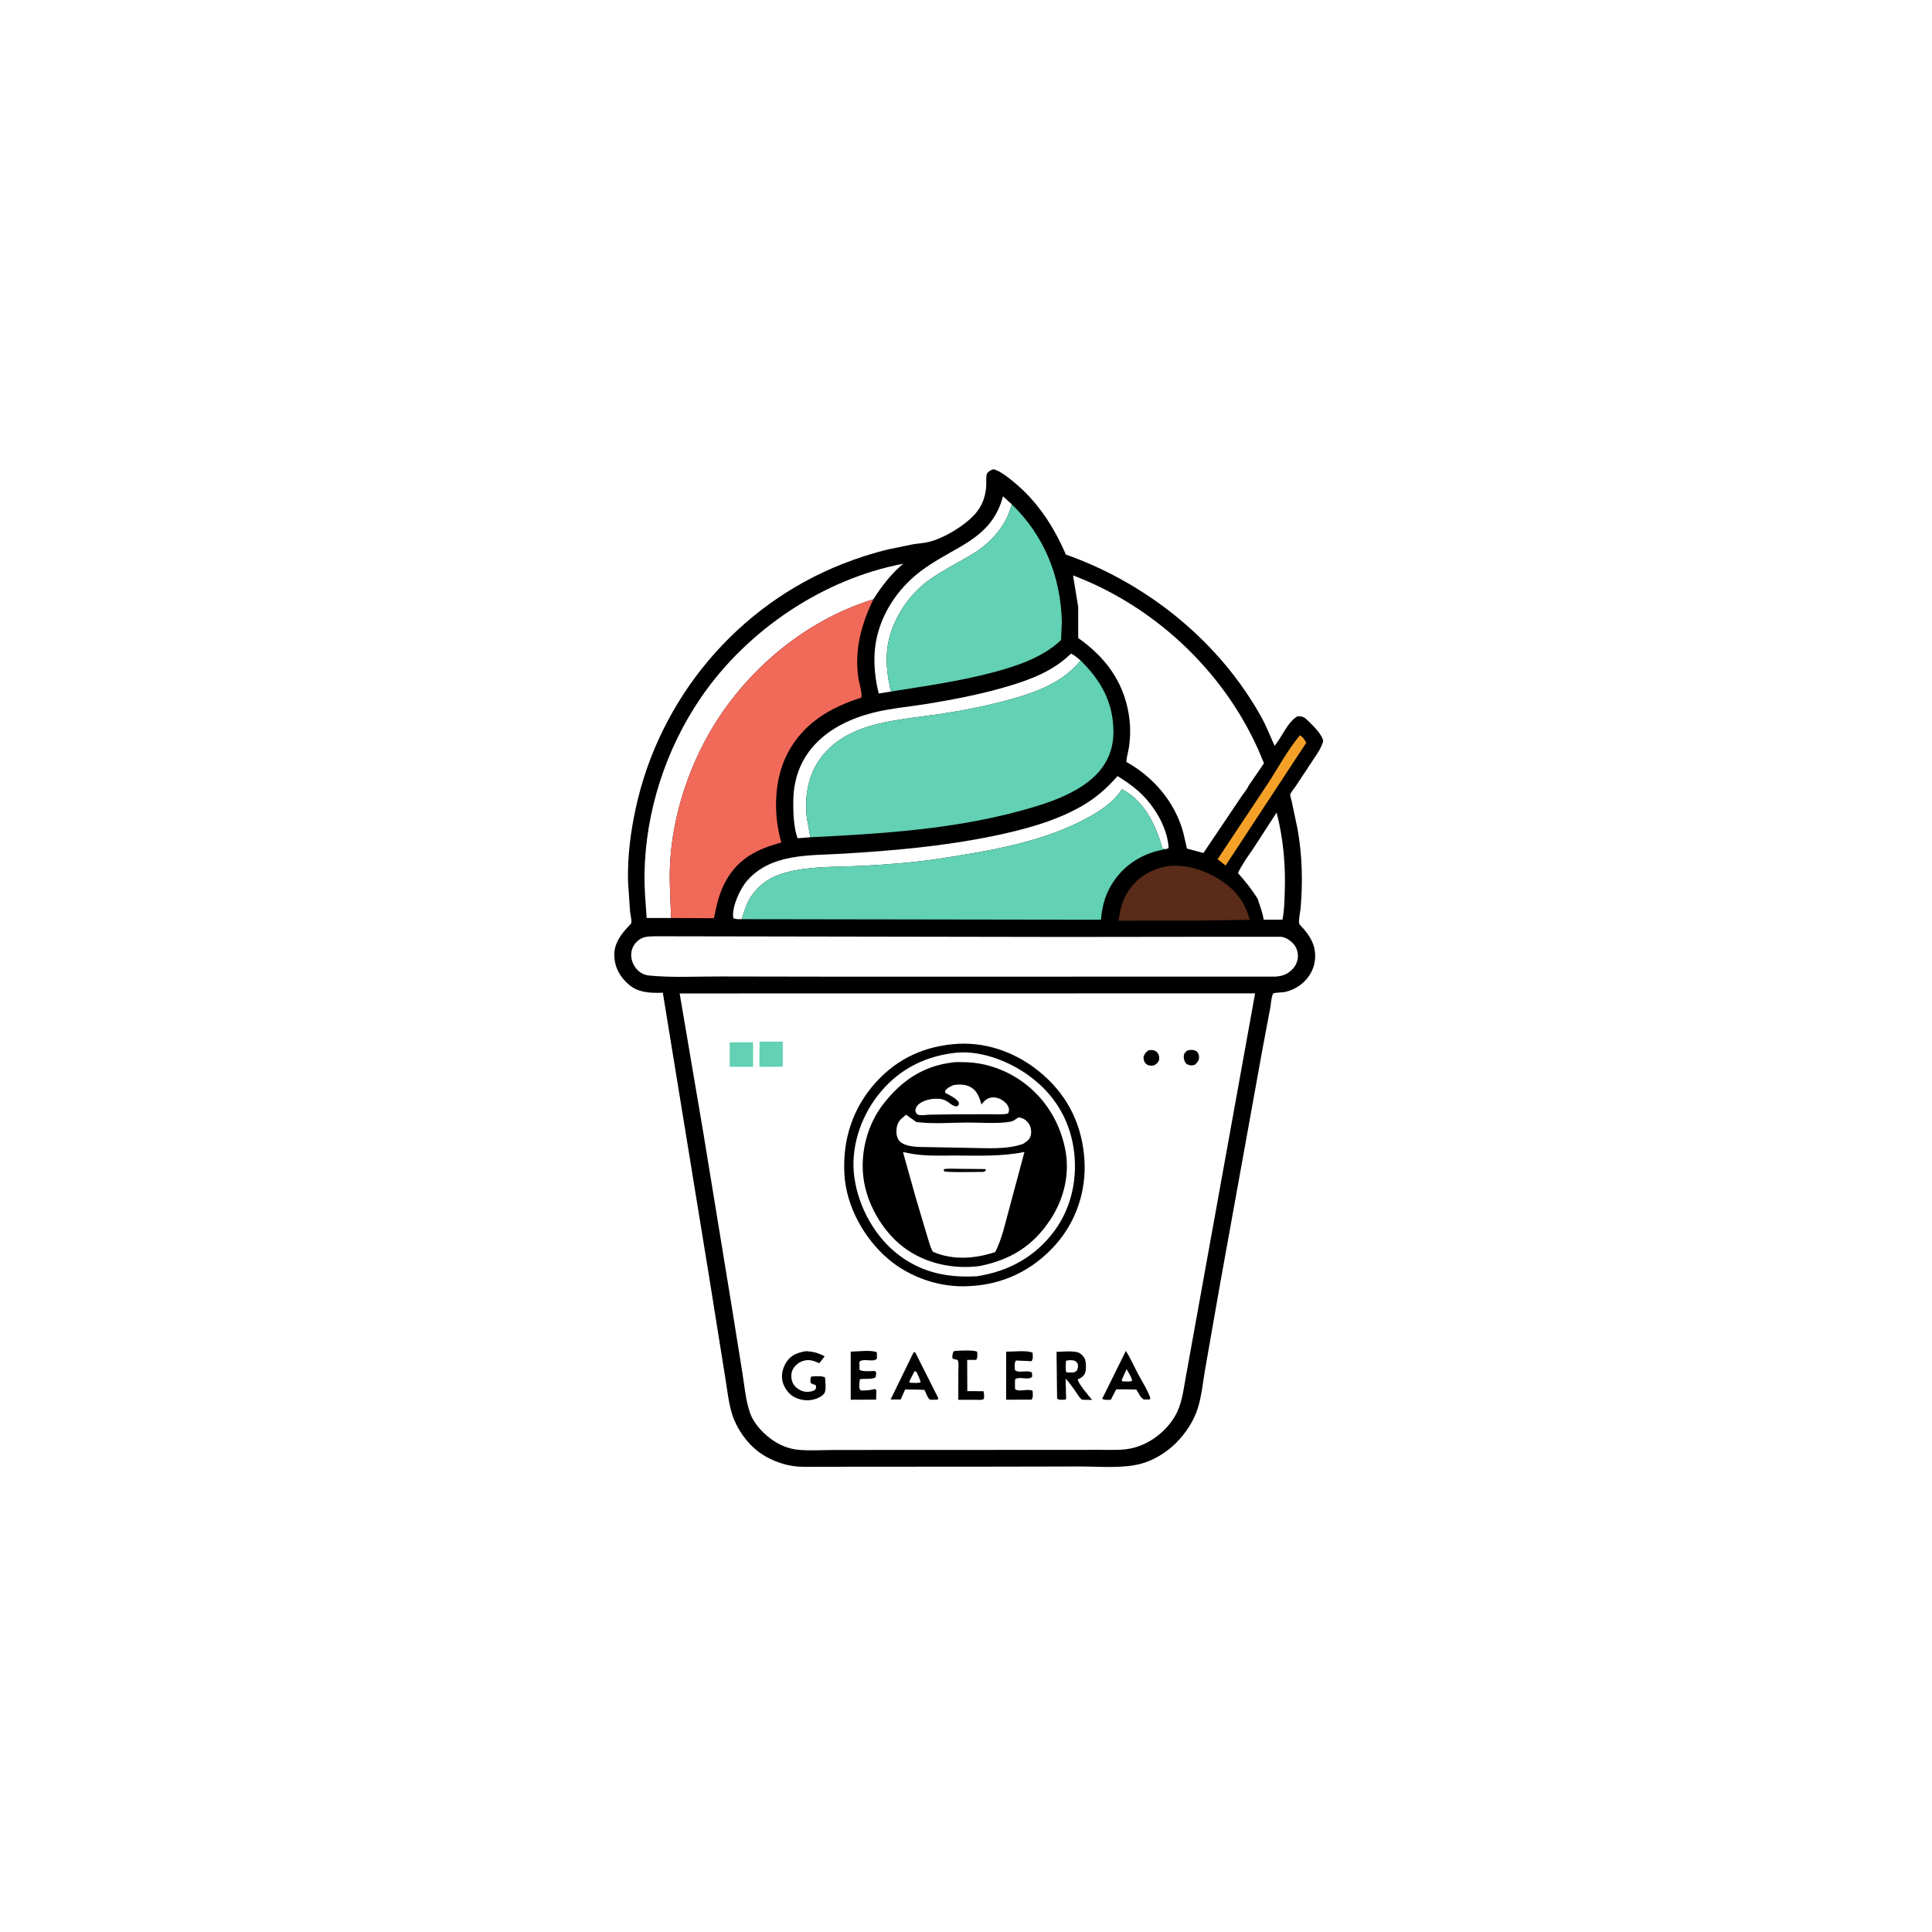 <svg version="1.1" xmlns="http://www.w3.org/2000/svg" style="display: block;" viewBox="0 0 2048 2048" width="1024" height="1024">
<path transform="translate(0,0)" fill="rgb(255,255,255)" d="M -0 -0 L 2048 0 L 2048 2048 L -0 2048 L -0 -0 z"/>
<path transform="translate(0,0)" fill="rgb(0,0,0)" d="M 1052.47 497.5 C 1053.95 497.546 1053.58 497.409 1054.89 497.904 C 1061.83 500.519 1068.24 505.741 1073.94 510.371 C 1099.56 531.165 1116.93 557.91 1129.88 587.898 L 1135.51 589.889 C 1219.4 621.002 1293.63 681.779 1337.23 760.428 C 1342.58 770.078 1346.54 780.565 1351.14 790.596 C 1358.75 781.505 1365.2 764.827 1375.5 759.253 C 1380.11 759.326 1382.09 759.773 1385.61 763.147 C 1390.86 768.184 1401.15 777.82 1402.59 785.272 C 1402.76 786.136 1401.42 789.211 1401.08 790.041 C 1398.6 796.066 1394.54 801.566 1390.96 807 L 1373.36 833.581 C 1371.9 835.794 1368.39 839.837 1367.66 842.235 C 1367.4 843.068 1368.95 847.923 1369.22 849.206 L 1375.49 879.011 C 1380.44 906.396 1381.06 934.561 1378.76 962.259 C 1378.45 966.042 1376.27 975.901 1377.2 979.163 C 1377.5 980.23 1380.68 983.244 1381.45 984.131 C 1388.88 992.724 1394.08 1001.42 1394.17 1013.06 C 1394.31 1031.92 1380.37 1047.46 1362.2 1051.53 C 1360.04 1052.02 1351.14 1052.17 1349.79 1053.04 C 1349.34 1053.32 1349.24 1053.95 1349.04 1054.45 C 1347.45 1058.44 1347.24 1064.66 1346.41 1068.98 L 1338.13 1112.93 L 1293.41 1360.58 L 1277.51 1451.37 C 1275.15 1464.76 1273.93 1479.21 1269.89 1492.17 C 1265.44 1506.5 1256.94 1519.32 1246.35 1529.89 C 1236.67 1539.56 1222.9 1548.03 1209.64 1551.58 C 1189.64 1556.94 1165.24 1554.47 1144.56 1554.52 L 1057.5 1554.7 L 910.983 1554.8 L 867.839 1554.84 C 858.377 1554.84 848.538 1555.41 839.188 1553.83 C 827.141 1551.79 815.027 1546.86 805.104 1539.69 C 792.192 1530.36 781.277 1515.07 776.346 1499.95 C 772.076 1486.87 770.889 1472.42 768.549 1458.85 L 752.039 1355.53 L 702.624 1052.3 C 690.244 1052.83 676.932 1052.43 667 1044.06 C 657.556 1036.1 651.787 1026.2 651.205 1013.62 C 650.601 1000.58 658.042 990.595 666.506 981.629 C 667.182 980.912 668.939 979.328 669.186 978.468 C 669.882 976.039 668.153 968.838 667.855 965.955 L 665.722 934.153 C 665.137 908.022 668.347 882.513 673.863 857.017 C 699.173 740.017 781.738 641.43 893.602 597.606 C 909.094 591.537 925.793 586.065 942.018 582.279 L 967.779 576.985 C 973.362 576.052 979.249 575.811 984.729 574.431 C 1000.68 570.415 1021.27 558.046 1032.6 545.977 C 1041.97 536.002 1046.02 523.241 1045.49 509.659 C 1045.39 507.09 1045.46 505.028 1045.92 502.5 C 1047.69 499.597 1049.52 498.846 1052.47 497.5 z"/>
<path transform="translate(0,0)" fill="rgb(245,161,40)" d="M 1377.98 779.5 C 1381.24 781.017 1382.74 784.334 1384.74 787.276 L 1299.16 917.512 L 1290.69 910.782 L 1343.59 831.207 C 1354.71 814.364 1364.96 794.842 1377.98 779.5 z"/>
<path transform="translate(0,0)" fill="rgb(255,255,255)" d="M 1328.22 899.952 L 1353.27 861.331 C 1360.48 889.293 1363 918.333 1361.84 947.14 C 1361.47 956.309 1361.36 965.903 1359.43 974.894 L 1339.5 974.892 L 1339.29 973.483 C 1338.16 966.268 1335.33 959.996 1333.29 953.073 C 1327.31 943.07 1319.94 934.198 1312.29 925.448 C 1316.48 916.579 1322.62 908.011 1328.22 899.952 z"/>
<path transform="translate(0,0)" fill="rgb(255,255,255)" d="M 944.638 733.045 L 931.447 735.126 C 926.385 714.572 924.931 692.424 930.427 671.777 C 937.518 645.143 954.307 621.833 976.209 605.312 C 989.645 595.177 1004.54 587.52 1019 579.03 C 1041.34 565.918 1056.51 551.571 1063.23 526.07 L 1072.43 534.492 C 1067.32 556.24 1051.14 574.677 1032.44 586.301 C 1016.6 596.144 999.301 604.286 984.227 615.282 C 963.946 630.078 947.852 653.844 942.175 678.356 C 938.095 695.97 939.926 715.718 944.638 733.045 z"/>
<path transform="translate(0,0)" fill="rgb(255,255,255)" d="M 858.915 887.543 L 845.501 888.585 C 841.299 877.311 840.768 861.118 840.905 849.027 C 841.495 796.751 878.508 767.246 926.077 755.357 C 944.941 750.643 964.368 749.175 983.5 746.006 C 1011.33 741.397 1039.28 736.064 1066.37 728.119 C 1091.91 720.626 1116.01 711.7 1135.32 692.836 C 1139.07 694.567 1142.27 697.561 1145.48 700.138 C 1124.66 725.959 1091.79 736.214 1060.77 744.089 C 1039.76 749.422 1018.54 753.569 997.11 756.772 C 971.647 760.578 944.688 762.66 920.012 770.301 C 874.438 784.414 850.269 817.749 855.135 865.773 L 858.915 887.543 z"/>
<path transform="translate(0,0)" fill="rgb(89,43,24)" d="M 1237.24 918.21 C 1254.88 916.046 1272.58 920.743 1287.93 929.448 C 1307.19 940.37 1319 953.502 1324.88 975.059 L 1274.45 975.815 L 1185.7 975.997 C 1187.28 964.308 1189.96 953.249 1196.81 943.436 C 1206.73 929.223 1220.36 921.386 1237.24 918.21 z"/>
<path transform="translate(0,0)" fill="rgb(255,255,255)" d="M 786.309 974.357 C 783.213 974.398 780.5 974.556 777.544 973.448 L 777.094 971.26 C 776.357 960.159 784.669 941.853 791.993 933.527 C 817.613 904.401 858.066 907.061 893.5 904.948 C 946.435 901.79 999.716 897.097 1051.72 886.446 C 1083.91 879.854 1117.75 871.033 1146.5 854.602 C 1161.68 845.927 1173.11 835.753 1184.66 822.691 C 1192.51 827.564 1200.1 832.732 1207.01 838.891 C 1223.15 853.272 1237.64 876.968 1238.82 899 L 1235.86 900.162 L 1232.26 899.5 C 1225.31 875.122 1214.18 850.649 1190.97 837.441 L 1189.37 836.567 L 1188.51 837.73 L 1186.45 840.519 C 1178.86 851.095 1165.98 859.563 1154.74 865.857 C 1107.46 892.32 1050.65 901.68 997.688 909.936 C 970.795 914.128 942.927 916.224 915.762 917.734 C 886.814 919.343 852.801 917.42 825.282 927.363 C 813.575 931.593 804.532 938.718 797.294 948.725 C 791.579 956.626 789.115 965.137 786.309 974.357 z"/>
<path transform="translate(0,0)" fill="rgb(255,255,255)" d="M 711.376 973.129 L 685.494 973.102 C 684.407 957.816 682.989 942.328 683.195 927 C 684.081 860.738 705.638 794.148 743.013 739.473 C 791.714 668.228 872.418 613.662 957.453 597.604 C 944.408 608.617 934.885 620.964 925.817 635.247 C 849.546 658.873 784.153 715.809 746.962 785.999 C 725.254 826.967 711.467 874.773 710.072 921.201 C 709.549 938.619 710.872 955.761 711.376 973.129 z"/>
<path transform="translate(0,0)" fill="rgb(98,209,180)" d="M 1072.43 534.492 C 1107.04 567.873 1124.42 611.268 1125.59 659.147 L 1124.75 678.497 C 1105.15 697.179 1077.2 706.299 1051.5 713.06 C 1016.26 722.33 980.515 727.246 944.638 733.045 C 939.926 715.718 938.095 695.97 942.175 678.356 C 947.852 653.844 963.946 630.078 984.227 615.282 C 999.301 604.286 1016.6 596.144 1032.44 586.301 C 1051.14 574.677 1067.32 556.24 1072.43 534.492 z"/>
<path transform="translate(0,0)" fill="rgb(255,255,255)" d="M 1142.93 643.363 L 1137.48 609.945 C 1223.16 642.438 1295.66 710.043 1333.33 793.609 L 1339.9 809.074 L 1323.39 833.171 C 1323.34 834.589 1317.6 841.901 1316.55 843.499 L 1275.67 904.234 L 1258.22 899.516 L 1254.22 882.161 C 1245.33 850.026 1222.78 823.738 1193.97 807.65 C 1194.21 802.86 1195.76 797.954 1196.54 793.207 C 1198.53 781.183 1198.48 768.243 1196.39 756.23 C 1190.34 721.518 1171.42 696.42 1142.96 676.333 L 1142.93 643.363 z"/>
<path transform="translate(0,0)" fill="rgb(241,105,89)" d="M 711.376 973.129 C 710.872 955.761 709.549 938.619 710.072 921.201 C 711.467 874.773 725.254 826.967 746.962 785.999 C 784.153 715.809 849.546 658.873 925.817 635.247 C 912.966 662.051 905.661 688.594 909.869 718.562 C 910.616 723.882 914.159 734.658 913.098 739.465 C 879.823 750.135 851.518 766.667 834.828 798.622 C 820.318 826.405 819.603 863.236 828.222 893.064 C 803.167 899.958 783.357 909.501 769.929 932.887 C 762.607 945.64 759.64 959.086 756.802 973.334 L 711.376 973.129 z"/>
<path transform="translate(0,0)" fill="rgb(255,255,255)" d="M 694.902 992.48 L 1127.66 993.214 L 1280.49 993.035 L 1357.5 993.013 C 1360.66 993.132 1363.95 994.683 1366.5 996.49 C 1371.73 1000.2 1374.83 1004.39 1375.68 1010.81 C 1376.41 1016.41 1374.56 1022.37 1370.8 1026.57 C 1365.42 1032.58 1359.78 1034.76 1351.92 1035.23 L 900.923 1035.33 L 762.981 1035.1 C 738.357 1035.04 712.477 1036.49 688 1034.1 C 683.868 1033.7 679.959 1032.01 676.854 1029.24 C 672.112 1025 669.24 1019.09 669.096 1012.74 C 668.975 1007.4 671.006 1002.39 674.718 998.571 C 680.7 992.417 686.899 992.693 694.902 992.48 z"/>
<path transform="translate(0,0)" fill="rgb(98,209,180)" d="M 786.309 974.357 C 789.115 965.137 791.579 956.626 797.294 948.725 C 804.532 938.718 813.575 931.593 825.282 927.363 C 852.801 917.42 886.814 919.343 915.762 917.734 C 942.927 916.224 970.795 914.128 997.688 909.936 C 1050.65 901.68 1107.46 892.32 1154.74 865.857 C 1165.98 859.563 1178.86 851.095 1186.45 840.519 L 1188.51 837.73 L 1189.37 836.567 L 1190.97 837.441 C 1214.18 850.649 1225.31 875.122 1232.26 899.5 L 1235.86 900.162 C 1214.47 903.425 1195.07 914.234 1182.27 931.781 C 1172.52 945.144 1168.39 958.63 1167.09 974.943 L 786.309 974.357 z"/>
<path transform="translate(0,0)" fill="rgb(98,209,180)" d="M 1145.48 700.138 C 1166.99 721.353 1179.94 744.117 1180.3 774.992 C 1180.5 792.781 1174.51 808.441 1161.99 821.206 C 1142.2 841.379 1110.1 851.703 1083.5 859.012 C 1010.04 879.201 934.637 883.792 858.915 887.543 L 855.135 865.773 C 850.269 817.749 874.438 784.414 920.012 770.301 C 944.688 762.66 971.647 760.578 997.11 756.772 C 1018.54 753.569 1039.76 749.422 1060.77 744.089 C 1091.79 736.214 1124.66 725.959 1145.48 700.138 z"/>
<path transform="translate(0,0)" fill="rgb(255,255,255)" d="M 720.465 1053.09 L 1330.46 1053 L 1256.72 1461.27 C 1254.16 1475.32 1252.77 1489.02 1245.32 1501.54 C 1235.77 1517.59 1219.06 1530.48 1200.86 1534.95 C 1189.84 1537.66 1177.9 1536.88 1166.63 1536.89 L 1121.43 1536.93 L 963.252 1536.99 L 884.576 1537.03 C 872.027 1537.04 858.548 1538.03 846.083 1536.82 C 837.307 1535.96 828.394 1532.7 820.989 1527.92 C 810.26 1521 799.342 1509.94 795.055 1497.69 C 790.46 1484.56 789.166 1469 786.956 1455.22 L 775.102 1381.46 L 745.666 1201.52 L 720.465 1053.09 z"/>
<path transform="translate(0,0)" fill="rgb(0,0,0)" d="M 1258.74 1113.5 C 1262.44 1112.59 1265.08 1112.67 1268.5 1114.33 C 1270.14 1116.35 1270.97 1117.79 1271.04 1120.39 C 1271.13 1124.22 1269.4 1125.99 1266.93 1128.5 L 1265.94 1128.88 C 1262.73 1129.87 1260.32 1129.32 1257.5 1127.68 C 1255.49 1124.83 1254.66 1123.11 1254.88 1119.5 C 1255.05 1116.46 1256.6 1115.38 1258.74 1113.5 z"/>
<path transform="translate(0,0)" fill="rgb(0,0,0)" d="M 1217.23 1113.5 L 1218.29 1113.25 C 1221.62 1112.78 1223.99 1113.05 1226.49 1115.5 C 1228.84 1117.81 1228.87 1120.42 1228.77 1123.5 C 1227.33 1126.7 1226.54 1127.47 1223.5 1129.21 L 1222.46 1129.49 C 1219.76 1129.81 1217.21 1129.73 1215.06 1127.87 C 1212.61 1125.75 1212.45 1123.51 1212.08 1120.5 C 1213.64 1116.73 1214.01 1115.95 1217.23 1113.5 z"/>
<path transform="translate(0,0)" fill="rgb(98,209,180)" d="M 773.514 1104.91 L 798.309 1104.91 L 798.26 1130.83 L 773.522 1130.82 L 773.514 1104.91 z"/>
<path transform="translate(0,0)" fill="rgb(98,209,180)" d="M 805.136 1104.19 L 829.799 1104.15 L 829.795 1130.74 L 804.981 1130.87 L 805.136 1104.19 z"/>
<path transform="translate(0,0)" fill="rgb(0,0,0)" d="M 1010.75 1432.5 C 1011.73 1432.24 1011.88 1432.17 1013.03 1432.04 C 1017.18 1431.59 1033.22 1430.89 1035.87 1433 C 1035.95 1436.3 1036.55 1438.62 1034.86 1441.5 L 1025.24 1441.57 L 1025.38 1474.69 L 1042.5 1474.7 C 1043.47 1477.74 1043.28 1479.91 1042.92 1483 C 1040.28 1484.4 1036.98 1483.84 1034.02 1483.85 L 1015.83 1483.83 L 1015.88 1453.82 C 1015.88 1450.37 1016.65 1444.49 1015.05 1441.5 C 1013.12 1441.22 1011.58 1440.9 1009.8 1440.12 C 1009.01 1437.32 1009.93 1435.17 1010.75 1432.5 z"/>
<path transform="translate(0,0)" fill="rgb(0,0,0)" d="M 901.788 1432.81 C 909.045 1432.72 923.134 1430.71 929.5 1433.44 L 929.631 1440 C 926.608 1444.83 915.227 1439.24 911.037 1443.5 L 911.124 1452 C 913.592 1454.3 923.699 1453.32 927.5 1453.33 L 928.897 1455 L 928.197 1460 C 924.282 1462.57 916.45 1461.06 911.5 1462.08 L 911.026 1466.5 C 911.037 1469.59 910.281 1471.72 912.5 1473.98 C 917.29 1473.99 921.539 1473.9 926.233 1472.69 L 927.315 1472.39 L 928.94 1473.5 L 928.735 1483.66 L 901.799 1483.77 L 901.788 1432.81 z"/>
<path transform="translate(0,0)" fill="rgb(0,0,0)" d="M 1066.61 1432.86 C 1072.73 1432.88 1090.26 1431.04 1094.65 1434.09 C 1094.7 1437.46 1095.39 1440.05 1093.5 1442.91 L 1077 1442.2 C 1075.05 1444.33 1075.8 1449.04 1075.8 1452 C 1078.87 1456.39 1089.48 1451.72 1093.96 1455 L 1094.11 1459.5 C 1089.75 1463.52 1081.08 1458.73 1076.11 1462 L 1075.88 1466.5 L 1075.99 1472.5 C 1080.2 1476.07 1089.56 1471.59 1094.61 1474.33 C 1094.68 1477.55 1095.5 1481.08 1093.5 1483.65 L 1066.53 1483.75 L 1066.61 1432.86 z"/>
<path transform="translate(0,0)" fill="rgb(0,0,0)" d="M 968.463 1433.5 L 970.183 1433.55 L 994.691 1482.2 L 993.928 1483.67 L 986.5 1483.82 C 983.43 1483.39 981.733 1476.06 979.804 1473.27 L 972.076 1473.07 L 959.494 1472.88 L 954.805 1483.53 L 944.071 1483.53 L 968.463 1433.5 z"/>
<path transform="translate(0,0)" fill="rgb(255,255,255)" d="M 969.361 1453.5 C 970.096 1453.65 970.794 1453.95 971.5 1454.2 C 973.079 1457.76 975.252 1461.64 975.852 1465.5 L 971.5 1465.98 L 964.5 1465.78 L 963.864 1464.5 L 969.361 1453.5 z"/>
<path transform="translate(0,0)" fill="rgb(0,0,0)" d="M 1193.45 1432.05 C 1198.37 1439.63 1202.12 1448.44 1206.38 1456.44 C 1210.77 1464.69 1216.32 1473.1 1219.42 1481.91 L 1218.62 1483.5 L 1212.5 1483.55 C 1208.42 1481.24 1207.23 1476.78 1204.5 1472.96 L 1193.75 1472.75 L 1183.22 1472.75 L 1177.5 1483.79 C 1174.44 1483.82 1170.89 1484.5 1168.4 1482.7 L 1193.45 1432.05 z"/>
<path transform="translate(0,0)" fill="rgb(255,255,255)" d="M 1194.25 1451.39 C 1195.94 1454.62 1200.08 1460.47 1200 1463.92 L 1196.5 1464.47 L 1190 1464.32 L 1188.96 1463 L 1194.25 1451.39 z"/>
<path transform="translate(0,0)" fill="rgb(0,0,0)" d="M 854.638 1432.27 C 862.5 1432.8 867.264 1434.17 874.186 1437.72 L 868.5 1445.08 L 866.5 1444.24 C 861.235 1441.87 856.47 1440.89 850.779 1442.78 C 846.253 1444.28 841.628 1448.38 839.845 1452.84 C 838.299 1456.7 838.562 1462.66 840.539 1466.34 C 842.853 1470.66 847.101 1473.69 851.765 1474.94 C 855.513 1475.94 860.974 1475.34 864.193 1473.18 C 865.22 1470.8 865.42 1470.75 864.724 1468.28 C 862.669 1467.63 860.962 1467.21 859.259 1465.84 C 859.111 1463.1 858.656 1461.62 860 1459.19 L 863.752 1458.91 C 867.128 1458.99 871.939 1458.37 874.62 1460.32 C 874.768 1464.48 876.095 1473.3 873.928 1476.78 C 871.806 1480.18 866.864 1482.3 863.132 1483.36 C 855.653 1485.48 847.397 1484.21 840.725 1480.23 C 835.247 1476.96 830.7 1469.98 829.393 1463.79 C 827.901 1456.72 830.05 1448.97 834.119 1443.11 C 839.115 1435.92 846.433 1433.59 854.638 1432.27 z"/>
<path transform="translate(0,0)" fill="rgb(0,0,0)" d="M 1119.98 1433.02 C 1126.67 1432.89 1136.26 1431.74 1142.54 1433.54 C 1145.33 1434.34 1148.48 1437.42 1149.73 1439.97 C 1151.48 1443.54 1151.63 1451.75 1150.22 1455.44 C 1149.18 1458.17 1146.87 1460.11 1144.3 1461.35 L 1142.5 1462.16 C 1142.36 1465.88 1153.98 1479.59 1156.83 1482.92 L 1157.74 1483.97 L 1147 1483.78 L 1144.56 1481.5 C 1139.85 1474.71 1135.3 1467.38 1129.59 1461.4 L 1130.01 1478.95 C 1130.24 1481.09 1130.43 1481.54 1129.72 1483.62 C 1126.69 1483.68 1122.83 1484.49 1120.56 1482.5 L 1119.98 1433.02 z"/>
<path transform="translate(0,0)" fill="rgb(255,255,255)" d="M 1129.99 1442.5 C 1132.11 1441.86 1134.79 1441.78 1137 1441.99 C 1139.98 1442.28 1140.73 1443.28 1142.46 1445.56 C 1142.91 1449.08 1142.9 1449.65 1141.5 1452.9 L 1138.9 1454.68 C 1135.8 1454.96 1133.2 1455.15 1130.12 1454.5 C 1129.3 1450.62 1129.81 1446.44 1129.99 1442.5 z"/>
<path transform="translate(0,0)" fill="rgb(0,0,0)" d="M 1016.41 1106.42 C 1049.47 1104.94 1081.09 1117.7 1105.75 1139.36 C 1132.97 1163.27 1147.27 1193.65 1149.55 1229.64 C 1151.64 1262.65 1140.61 1295.32 1118.45 1319.99 C 1094.6 1346.54 1063.39 1361.68 1027.75 1363.31 C 997.447 1365.36 964.771 1354.38 941.679 1334.7 C 916.08 1312.89 897.11 1278.99 895.129 1245 C 893.002 1208.52 903.681 1174.8 928.263 1147.53 C 951.906 1121.3 981.435 1108.38 1016.41 1106.42 z"/>
<path transform="translate(0,0)" fill="rgb(255,255,255)" d="M 1009.66 1116.37 C 1037.08 1112.35 1067.89 1123.95 1089.9 1139.68 C 1116.31 1158.56 1133.05 1184.76 1138.02 1216.85 C 1142.73 1247.3 1136.34 1279.49 1117.94 1304.5 C 1097.56 1332.2 1069.16 1347.77 1035.56 1352.89 C 1005.49 1354.52 978.66 1349.54 953.952 1331.31 C 927.873 1312.08 910.098 1280.06 905.639 1248 C 901.423 1217.67 911.664 1185.69 930.136 1161.71 C 950.388 1135.42 977.127 1120.8 1009.66 1116.37 z"/>
<path transform="translate(0,0)" fill="rgb(0,0,0)" d="M 1008.73 1126.37 C 1012.66 1125.55 1017.57 1125.93 1021.6 1125.96 C 1042.17 1126.1 1062.16 1132.54 1079.39 1143.69 C 1105.33 1160.48 1122.53 1186.72 1128.89 1216.8 C 1134.52 1243.47 1128.25 1270.38 1113.32 1293.04 C 1095.06 1320.76 1071.14 1335.47 1038.92 1341.96 L 1037.87 1342.11 C 1009.99 1345.73 980.096 1339.18 957.5 1321.89 C 935.301 1304.92 918.635 1275.96 915.245 1248.18 C 911.919 1220.94 919.588 1191.81 936.48 1170.14 C 955.367 1145.9 978.031 1130.3 1008.73 1126.37 z"/>
<path transform="translate(0,0)" fill="rgb(255,255,255)" d="M 1010.94 1150.19 C 1017.04 1149.3 1023.42 1149.32 1028.96 1152.41 C 1035.43 1156.03 1037.93 1162.47 1039.85 1169.22 L 1040.3 1170.83 C 1042.28 1168.36 1044.41 1165.88 1047.34 1164.5 C 1051 1162.77 1054.92 1163.05 1058.66 1164.32 C 1062.48 1165.61 1067.57 1169.59 1068.98 1173.5 C 1069.99 1176.31 1069.87 1177.8 1068.5 1180.36 C 1062.65 1181.81 1055.66 1181.09 1049.64 1181.11 L 1012.23 1181.21 L 985.515 1181.6 C 981.93 1181.76 976.121 1182.76 972.89 1181.55 C 971.335 1180.97 970.91 1178.91 970.226 1177.5 C 970.789 1174.6 971.292 1172.88 973.523 1170.84 C 979.763 1165.13 993.279 1162.98 1001.21 1166.11 C 1006.42 1168.17 1008.7 1172.56 1014.5 1172.9 L 1016.59 1170.64 L 1016.1 1168 C 1012.4 1163.54 1007.11 1161.23 1002.09 1158.5 L 1001.76 1156.5 C 1004.25 1152.98 1007.08 1151.91 1010.94 1150.19 z"/>
<path transform="translate(0,0)" fill="rgb(255,255,255)" d="M 960.518 1181.65 L 971.346 1189.36 C 988.753 1191.68 1008.24 1190 1025.86 1189.94 C 1040.28 1189.9 1057.05 1191.45 1071.19 1189.03 C 1073.86 1188.58 1076.24 1186.78 1078.44 1185.3 C 1079.68 1184.46 1079.22 1184.43 1080.72 1184.64 C 1084.42 1185.17 1087.59 1187.21 1089.88 1190.13 C 1092.62 1193.6 1093.52 1198.31 1092.86 1202.63 C 1092.09 1207.71 1088.61 1209.74 1084.74 1212.44 C 1066.99 1219.03 1044.48 1216.86 1025.73 1216.78 L 973.135 1215.78 C 966.753 1215.36 957.224 1214.38 953.011 1208.94 C 950.506 1205.7 949.971 1201.01 950.352 1197.06 C 951.131 1188.98 954.645 1186.4 960.518 1181.65 z"/>
<path transform="translate(0,0)" fill="rgb(255,255,255)" d="M 957.253 1221.5 C 958.513 1221.24 960.686 1221.89 962 1222.18 C 978.611 1225.86 996.071 1224.86 1013 1224.91 C 1037.67 1224.97 1061.65 1226.08 1085.95 1221.13 L 1063.18 1306.08 C 1060.79 1313.46 1058.56 1320.28 1055 1327.22 C 1033.73 1334.34 1009.87 1336.16 988.91 1326.92 C 985.921 1321.9 984.576 1315.54 982.771 1310 L 971.046 1270.69 L 957.253 1221.5 z"/>
<path transform="translate(0,0)" fill="rgb(0,0,0)" d="M 1000.21 1239.5 C 1005 1238.42 1010.8 1238.99 1015.76 1238.98 L 1044.5 1239.24 L 1045.08 1240.96 L 1042.5 1242.26 L 1018.5 1242.48 C 1012.53 1242.31 1007.02 1242.54 1001.04 1241.83 L 1000.21 1239.5 z"/>
</svg>